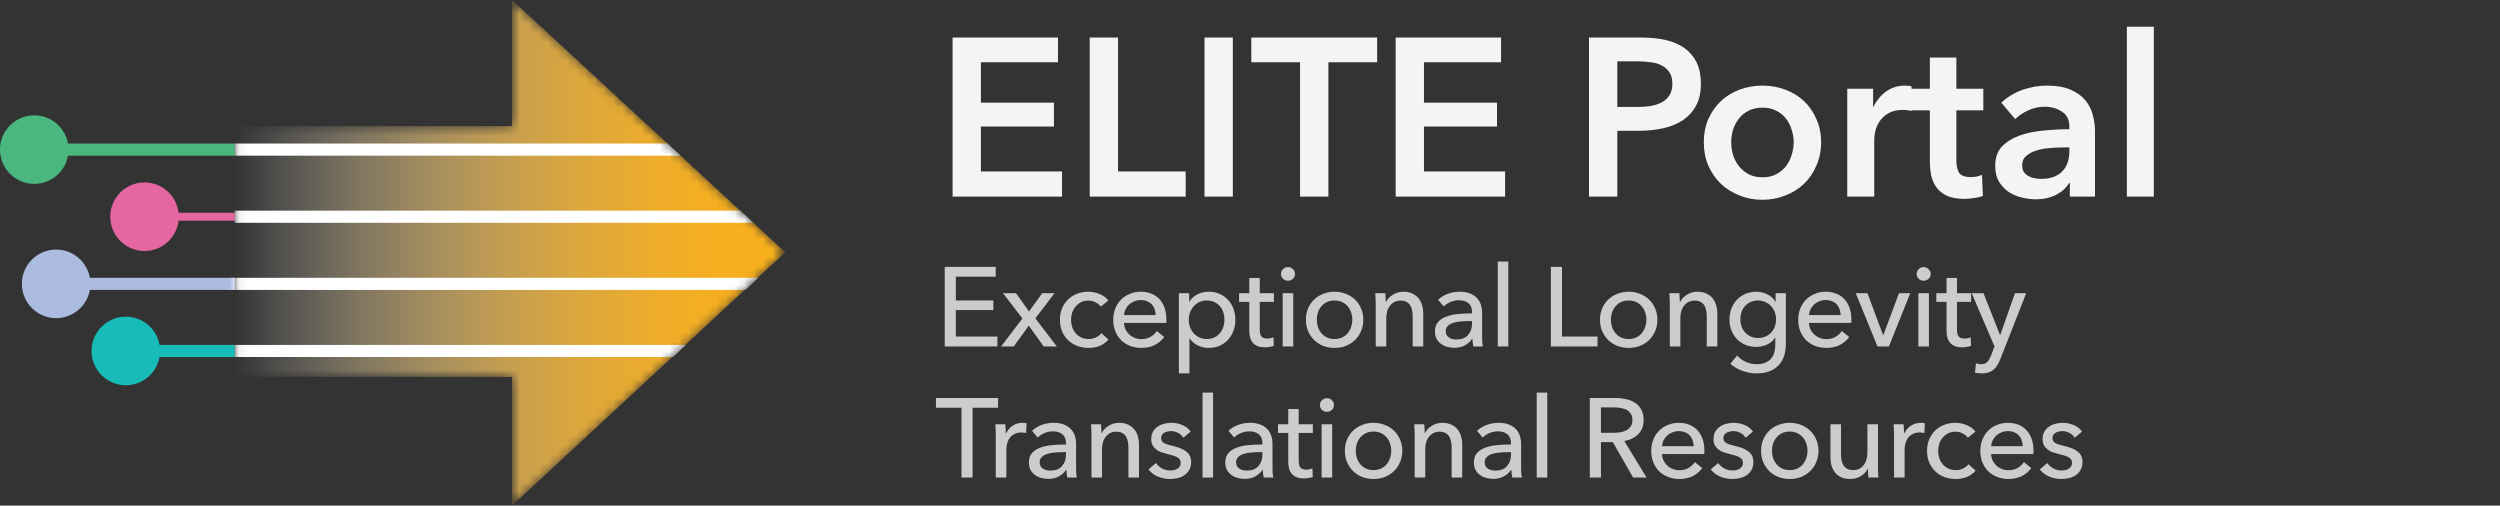 <svg width="267" height="54" viewBox="0 0 267 54" fill="none" xmlns="http://www.w3.org/2000/svg">
<rect x="0" y="0" width="267" height="54" fill="#333333" stroke="none"/>
<g clip-path="url(#clip0_682_98274)">
<path fill-rule="evenodd" clip-rule="evenodd" d="M5.86 15.33L25.072 15.33L25.072 16.624L5.86 16.625L5.86 15.33Z" fill="#4AB77F"/>
<path d="M3.66 19.639C5.681 19.639 7.32 18 7.32 15.978C7.32 13.955 5.681 12.316 3.66 12.316C1.639 12.316 0 13.955 0 15.978C0 18 1.639 19.639 3.66 19.639Z" fill="#4AB77F"/>
<path fill-rule="evenodd" clip-rule="evenodd" d="M17.637 22.722H25.072V23.57H17.637V22.722Z" fill="#E566A1"/>
<path d="M15.436 26.808C17.457 26.808 19.096 25.168 19.096 23.146C19.096 21.124 17.457 19.484 15.436 19.484C13.415 19.484 11.776 21.124 11.776 23.146C11.776 25.168 13.415 26.808 15.436 26.808Z" fill="#E566A1"/>
<path fill-rule="evenodd" clip-rule="evenodd" d="M8.196 29.668H25.072V30.963H8.196V29.668Z" fill="#ACBCE0"/>
<path d="M5.996 33.977C8.017 33.977 9.656 32.337 9.656 30.315C9.656 28.293 8.017 26.653 5.996 26.653C3.974 26.653 2.336 28.293 2.336 30.315C2.336 32.337 3.974 33.977 5.996 33.977Z" fill="#ACBCE0"/>
<path fill-rule="evenodd" clip-rule="evenodd" d="M15.638 36.836H25.072V38.131H15.638V36.836Z" fill="#17BBB7"/>
<path d="M13.437 41.146C15.459 41.146 17.097 39.506 17.097 37.484C17.097 35.462 15.459 33.822 13.437 33.822C11.416 33.822 9.777 35.462 9.777 37.484C9.777 39.506 11.416 41.146 13.437 41.146Z" fill="#17BBB7"/>
<mask id="mask0_682_98274" style="mask-type:luminance" maskUnits="userSpaceOnUse" x="25" y="0" width="59" height="54">
<path d="M83.864 26.942L54.688 0V13.469H25.072V40.24L54.688 40.258V54L83.864 26.942Z" fill="white"/>
</mask>
<g mask="url(#mask0_682_98274)">
<path d="M83.864 26.942L54.688 0V13.469H25.072V40.24L54.688 40.258V54L83.864 26.942Z" fill="url(#paint0_linear_682_98274)"/>
<path fill-rule="evenodd" clip-rule="evenodd" d="M25.072 15.33L71.287 15.33L72.693 16.625L25.072 16.624L25.072 15.33Z" fill="white"/>
<path fill-rule="evenodd" clip-rule="evenodd" d="M25.072 22.498L79.062 22.499L80.467 23.793L25.072 23.793L25.072 22.498Z" fill="white"/>
<path fill-rule="evenodd" clip-rule="evenodd" d="M23.863 29.668L80.987 29.668L79.623 30.962L23.863 30.962L23.863 29.668Z" fill="white"/>
<path fill-rule="evenodd" clip-rule="evenodd" d="M25.072 36.836L73.274 36.837L71.869 38.131L25.072 38.131L25.072 36.836Z" fill="white"/>
</g>
<path d="M101.736 4.008H112.992V6.648H104.76V10.968H112.56V13.512H104.76V18.312H113.424V21H101.736V4.008ZM116.384 4.008H119.408V18.312H126.632V21H116.384V4.008ZM128.642 4.008H131.666V21H128.642V4.008ZM138.847 6.648H133.639V4.008H147.079V6.648H141.871V21H138.847V6.648ZM149.056 4.008H160.312V6.648H152.08V10.968H159.88V13.512H152.08V18.312H160.744V21H149.056V4.008ZM169.704 4.008H175.248C176.224 4.008 177.104 4.096 177.888 4.272C178.672 4.448 179.344 4.736 179.904 5.136C180.464 5.536 180.896 6.048 181.2 6.672C181.504 7.296 181.656 8.048 181.656 8.928C181.656 9.872 181.48 10.664 181.128 11.304C180.776 11.944 180.296 12.464 179.688 12.864C179.096 13.248 178.4 13.528 177.6 13.704C176.8 13.88 175.952 13.968 175.056 13.968H172.728V21H169.704V4.008ZM174.84 11.424C175.336 11.424 175.808 11.392 176.256 11.328C176.704 11.248 177.104 11.12 177.456 10.944C177.808 10.752 178.088 10.496 178.296 10.176C178.504 9.856 178.608 9.44 178.608 8.928C178.608 8.432 178.504 8.032 178.296 7.728C178.088 7.408 177.808 7.16 177.456 6.984C177.12 6.808 176.728 6.696 176.28 6.648C175.848 6.584 175.4 6.552 174.936 6.552H172.728V11.424H174.84ZM181.966 15.192C181.966 14.28 182.126 13.456 182.446 12.72C182.782 11.968 183.23 11.328 183.79 10.8C184.35 10.272 185.014 9.864 185.782 9.576C186.55 9.288 187.366 9.144 188.23 9.144C189.094 9.144 189.91 9.288 190.678 9.576C191.446 9.864 192.11 10.272 192.67 10.8C193.23 11.328 193.67 11.968 193.99 12.72C194.326 13.456 194.494 14.28 194.494 15.192C194.494 16.104 194.326 16.936 193.99 17.688C193.67 18.44 193.23 19.088 192.67 19.632C192.11 20.16 191.446 20.576 190.678 20.88C189.91 21.184 189.094 21.336 188.23 21.336C187.366 21.336 186.55 21.184 185.782 20.88C185.014 20.576 184.35 20.16 183.79 19.632C183.23 19.088 182.782 18.44 182.446 17.688C182.126 16.936 181.966 16.104 181.966 15.192ZM184.894 15.192C184.894 15.64 184.958 16.088 185.086 16.536C185.23 16.984 185.438 17.384 185.71 17.736C185.982 18.088 186.326 18.376 186.742 18.6C187.158 18.824 187.654 18.936 188.23 18.936C188.806 18.936 189.302 18.824 189.718 18.6C190.134 18.376 190.478 18.088 190.75 17.736C191.022 17.384 191.222 16.984 191.35 16.536C191.494 16.088 191.566 15.64 191.566 15.192C191.566 14.744 191.494 14.304 191.35 13.872C191.222 13.424 191.022 13.024 190.75 12.672C190.478 12.32 190.134 12.04 189.718 11.832C189.302 11.608 188.806 11.496 188.23 11.496C187.654 11.496 187.158 11.608 186.742 11.832C186.326 12.04 185.982 12.32 185.71 12.672C185.438 13.024 185.23 13.424 185.086 13.872C184.958 14.304 184.894 14.744 184.894 15.192ZM197.287 9.48H200.047V11.4H200.095C200.415 10.728 200.863 10.184 201.439 9.768C202.015 9.352 202.687 9.144 203.455 9.144C203.567 9.144 203.687 9.152 203.815 9.168C203.943 9.168 204.055 9.184 204.151 9.216V11.856C203.959 11.808 203.791 11.776 203.647 11.76C203.519 11.744 203.391 11.736 203.263 11.736C202.607 11.736 202.079 11.856 201.679 12.096C201.279 12.336 200.967 12.624 200.743 12.96C200.519 13.296 200.367 13.64 200.287 13.992C200.207 14.344 200.167 14.624 200.167 14.832V21H197.287V9.48ZM204.092 11.784V9.48H206.108V6.144H208.94V9.48H211.82V11.784H208.94V17.136C208.94 17.648 209.028 18.072 209.204 18.408C209.396 18.744 209.812 18.912 210.452 18.912C210.644 18.912 210.852 18.896 211.076 18.864C211.3 18.816 211.5 18.752 211.676 18.672L211.772 20.928C211.516 21.024 211.212 21.096 210.86 21.144C210.508 21.208 210.172 21.24 209.852 21.24C209.084 21.24 208.46 21.136 207.98 20.928C207.5 20.704 207.116 20.408 206.828 20.04C206.556 19.656 206.364 19.224 206.252 18.744C206.156 18.248 206.108 17.72 206.108 17.16V11.784H204.092ZM221.056 19.536H220.984C220.696 20.048 220.232 20.472 219.592 20.808C218.952 21.128 218.224 21.288 217.408 21.288C216.944 21.288 216.456 21.224 215.944 21.096C215.448 20.984 214.984 20.792 214.552 20.52C214.136 20.232 213.784 19.864 213.496 19.416C213.224 18.952 213.088 18.384 213.088 17.712C213.088 16.848 213.328 16.16 213.808 15.648C214.304 15.136 214.936 14.744 215.704 14.472C216.472 14.2 217.32 14.024 218.248 13.944C219.192 13.848 220.112 13.8 221.008 13.8V13.512C221.008 12.792 220.744 12.264 220.216 11.928C219.704 11.576 219.088 11.4 218.368 11.4C217.76 11.4 217.176 11.528 216.616 11.784C216.056 12.04 215.592 12.352 215.224 12.72L213.736 10.968C214.392 10.36 215.144 9.904 215.992 9.6C216.856 9.296 217.728 9.144 218.608 9.144C219.632 9.144 220.472 9.288 221.128 9.576C221.8 9.864 222.328 10.24 222.712 10.704C223.096 11.168 223.36 11.688 223.504 12.264C223.664 12.84 223.744 13.416 223.744 13.992V21H221.056V19.536ZM221.008 15.744H220.36C219.896 15.744 219.408 15.768 218.896 15.816C218.384 15.848 217.912 15.936 217.48 16.08C217.048 16.208 216.688 16.4 216.4 16.656C216.112 16.896 215.968 17.232 215.968 17.664C215.968 17.936 216.024 18.168 216.136 18.36C216.264 18.536 216.424 18.68 216.616 18.792C216.808 18.904 217.024 18.984 217.264 19.032C217.504 19.08 217.744 19.104 217.984 19.104C218.976 19.104 219.728 18.84 220.24 18.312C220.752 17.784 221.008 17.064 221.008 16.152V15.744ZM227.147 2.856H230.027V21H227.147V2.856Z" fill="#F4F4F4"/>
<path d="M102.084 35.944H106.524V37H100.896V28.504H106.344V29.548H102.084V32.092H106.092V33.112H102.084V35.944ZM109.195 34.012L107.119 31.312H108.511L109.903 33.268L111.307 31.312H112.627L110.575 34L112.867 37H111.463L109.879 34.78L108.271 37H106.915L109.195 34.012ZM117.558 32.752C117.438 32.568 117.258 32.416 117.018 32.296C116.778 32.168 116.522 32.104 116.25 32.104C115.954 32.104 115.69 32.16 115.458 32.272C115.234 32.384 115.042 32.536 114.882 32.728C114.722 32.912 114.598 33.128 114.51 33.376C114.43 33.624 114.39 33.884 114.39 34.156C114.39 34.428 114.43 34.688 114.51 34.936C114.598 35.184 114.722 35.404 114.882 35.596C115.042 35.78 115.238 35.928 115.47 36.04C115.702 36.152 115.966 36.208 116.262 36.208C116.55 36.208 116.81 36.152 117.042 36.04C117.282 35.928 117.478 35.776 117.63 35.584L118.386 36.268C118.146 36.548 117.846 36.768 117.486 36.928C117.126 37.08 116.718 37.156 116.262 37.156C115.822 37.156 115.414 37.084 115.038 36.94C114.67 36.796 114.35 36.596 114.078 36.34C113.806 36.076 113.59 35.76 113.43 35.392C113.278 35.024 113.202 34.612 113.202 34.156C113.202 33.708 113.278 33.3 113.43 32.932C113.582 32.564 113.794 32.248 114.066 31.984C114.338 31.72 114.658 31.516 115.026 31.372C115.402 31.228 115.806 31.156 116.238 31.156C116.638 31.156 117.034 31.236 117.426 31.396C117.826 31.556 118.142 31.788 118.374 32.092L117.558 32.752ZM123.428 33.652C123.42 33.428 123.38 33.22 123.308 33.028C123.244 32.828 123.144 32.656 123.008 32.512C122.88 32.368 122.716 32.256 122.516 32.176C122.324 32.088 122.096 32.044 121.832 32.044C121.592 32.044 121.364 32.088 121.148 32.176C120.94 32.256 120.756 32.368 120.596 32.512C120.444 32.656 120.316 32.828 120.212 33.028C120.116 33.22 120.06 33.428 120.044 33.652H123.428ZM124.568 34.108C124.568 34.172 124.568 34.236 124.568 34.3C124.568 34.364 124.564 34.428 124.556 34.492H120.044C120.052 34.732 120.104 34.96 120.2 35.176C120.304 35.384 120.44 35.568 120.608 35.728C120.776 35.88 120.968 36 121.184 36.088C121.408 36.176 121.644 36.22 121.892 36.22C122.276 36.22 122.608 36.136 122.888 35.968C123.168 35.8 123.388 35.596 123.548 35.356L124.34 35.992C124.036 36.392 123.676 36.688 123.26 36.88C122.852 37.064 122.396 37.156 121.892 37.156C121.46 37.156 121.06 37.084 120.692 36.94C120.324 36.796 120.008 36.596 119.744 36.34C119.48 36.076 119.272 35.76 119.12 35.392C118.968 35.024 118.892 34.616 118.892 34.168C118.892 33.728 118.964 33.324 119.108 32.956C119.26 32.58 119.468 32.26 119.732 31.996C119.996 31.732 120.308 31.528 120.668 31.384C121.028 31.232 121.416 31.156 121.832 31.156C122.248 31.156 122.624 31.224 122.96 31.36C123.304 31.496 123.592 31.692 123.824 31.948C124.064 32.204 124.248 32.516 124.376 32.884C124.504 33.244 124.568 33.652 124.568 34.108ZM127.031 39.88H125.903V31.312H127.007V32.2H127.043C127.227 31.896 127.495 31.648 127.847 31.456C128.207 31.256 128.623 31.156 129.095 31.156C129.519 31.156 129.903 31.232 130.247 31.384C130.599 31.536 130.899 31.748 131.147 32.02C131.403 32.292 131.599 32.612 131.735 32.98C131.871 33.34 131.939 33.728 131.939 34.144C131.939 34.56 131.871 34.952 131.735 35.32C131.599 35.688 131.407 36.008 131.159 36.28C130.911 36.552 130.611 36.768 130.259 36.928C129.907 37.08 129.511 37.156 129.071 37.156C128.663 37.156 128.279 37.068 127.919 36.892C127.559 36.716 127.275 36.468 127.067 36.148H127.031V39.88ZM130.775 34.144C130.775 33.88 130.735 33.624 130.655 33.376C130.575 33.128 130.455 32.908 130.295 32.716C130.135 32.524 129.935 32.372 129.695 32.26C129.463 32.148 129.191 32.092 128.879 32.092C128.591 32.092 128.327 32.148 128.087 32.26C127.855 32.372 127.655 32.524 127.487 32.716C127.319 32.908 127.187 33.128 127.091 33.376C127.003 33.624 126.959 33.884 126.959 34.156C126.959 34.428 127.003 34.688 127.091 34.936C127.187 35.184 127.319 35.404 127.487 35.596C127.655 35.78 127.855 35.928 128.087 36.04C128.327 36.152 128.591 36.208 128.879 36.208C129.191 36.208 129.463 36.152 129.695 36.04C129.935 35.92 130.135 35.764 130.295 35.572C130.455 35.38 130.575 35.16 130.655 34.912C130.735 34.664 130.775 34.408 130.775 34.144ZM136.052 32.236H134.54V35.2C134.54 35.544 134.604 35.792 134.732 35.944C134.86 36.088 135.064 36.16 135.344 36.16C135.448 36.16 135.56 36.148 135.68 36.124C135.8 36.1 135.908 36.064 136.004 36.016L136.04 36.94C135.904 36.988 135.752 37.024 135.584 37.048C135.424 37.08 135.256 37.096 135.08 37.096C134.544 37.096 134.132 36.948 133.844 36.652C133.564 36.356 133.424 35.912 133.424 35.32V32.236H132.332V31.312H133.424V29.68H134.54V31.312H136.052V32.236ZM138.118 37H136.99V31.312H138.118V37ZM138.31 29.26C138.31 29.468 138.234 29.64 138.082 29.776C137.938 29.912 137.762 29.98 137.554 29.98C137.346 29.98 137.17 29.912 137.026 29.776C136.882 29.632 136.81 29.46 136.81 29.26C136.81 29.052 136.882 28.88 137.026 28.744C137.17 28.6 137.346 28.528 137.554 28.528C137.762 28.528 137.938 28.6 138.082 28.744C138.234 28.88 138.31 29.052 138.31 29.26ZM145.603 34.144C145.603 34.584 145.523 34.988 145.363 35.356C145.211 35.724 144.995 36.044 144.715 36.316C144.443 36.58 144.119 36.788 143.743 36.94C143.367 37.084 142.963 37.156 142.531 37.156C142.099 37.156 141.695 37.084 141.319 36.94C140.943 36.788 140.619 36.58 140.347 36.316C140.075 36.044 139.859 35.724 139.699 35.356C139.547 34.988 139.471 34.584 139.471 34.144C139.471 33.704 139.547 33.304 139.699 32.944C139.859 32.576 140.075 32.26 140.347 31.996C140.619 31.732 140.943 31.528 141.319 31.384C141.695 31.232 142.099 31.156 142.531 31.156C142.963 31.156 143.367 31.232 143.743 31.384C144.119 31.528 144.443 31.732 144.715 31.996C144.995 32.26 145.211 32.576 145.363 32.944C145.523 33.304 145.603 33.704 145.603 34.144ZM144.427 34.144C144.427 33.872 144.383 33.612 144.295 33.364C144.215 33.116 144.095 32.9 143.935 32.716C143.775 32.524 143.575 32.372 143.335 32.26C143.103 32.148 142.835 32.092 142.531 32.092C142.227 32.092 141.955 32.148 141.715 32.26C141.483 32.372 141.287 32.524 141.127 32.716C140.967 32.9 140.843 33.116 140.755 33.364C140.675 33.612 140.635 33.872 140.635 34.144C140.635 34.416 140.675 34.676 140.755 34.924C140.843 35.172 140.967 35.392 141.127 35.584C141.287 35.776 141.483 35.928 141.715 36.04C141.955 36.152 142.227 36.208 142.531 36.208C142.835 36.208 143.103 36.152 143.335 36.04C143.575 35.928 143.775 35.776 143.935 35.584C144.095 35.392 144.215 35.172 144.295 34.924C144.383 34.676 144.427 34.416 144.427 34.144ZM147.947 31.312C147.963 31.456 147.975 31.62 147.983 31.804C147.991 31.98 147.995 32.128 147.995 32.248H148.031C148.103 32.096 148.199 31.956 148.319 31.828C148.447 31.692 148.591 31.576 148.751 31.48C148.911 31.376 149.087 31.296 149.279 31.24C149.471 31.184 149.671 31.156 149.879 31.156C150.247 31.156 150.563 31.22 150.827 31.348C151.091 31.468 151.311 31.632 151.487 31.84C151.663 32.048 151.791 32.292 151.871 32.572C151.959 32.852 152.003 33.152 152.003 33.472V37H150.875V33.844C150.875 33.612 150.855 33.392 150.815 33.184C150.783 32.976 150.719 32.792 150.623 32.632C150.527 32.472 150.395 32.344 150.227 32.248C150.059 32.152 149.843 32.104 149.579 32.104C149.131 32.104 148.763 32.276 148.475 32.62C148.195 32.956 148.055 33.408 148.055 33.976V37H146.927V32.536C146.927 32.384 146.923 32.188 146.915 31.948C146.907 31.708 146.895 31.496 146.879 31.312H147.947ZM157.212 33.316C157.212 32.892 157.084 32.58 156.828 32.38C156.572 32.172 156.232 32.068 155.808 32.068C155.488 32.068 155.184 32.132 154.896 32.26C154.616 32.38 154.38 32.536 154.188 32.728L153.588 32.008C153.868 31.744 154.208 31.536 154.608 31.384C155.016 31.232 155.452 31.156 155.916 31.156C156.324 31.156 156.676 31.216 156.972 31.336C157.276 31.448 157.524 31.604 157.716 31.804C157.908 32.004 158.052 32.24 158.148 32.512C158.244 32.784 158.292 33.076 158.292 33.388V35.872C158.292 36.064 158.296 36.268 158.304 36.484C158.32 36.692 158.344 36.864 158.376 37H157.356C157.292 36.728 157.26 36.456 157.26 36.184H157.224C157.016 36.488 156.752 36.724 156.432 36.892C156.12 37.06 155.748 37.144 155.316 37.144C155.092 37.144 154.856 37.112 154.608 37.048C154.368 36.992 154.148 36.896 153.948 36.76C153.748 36.624 153.58 36.444 153.444 36.22C153.316 35.996 153.252 35.72 153.252 35.392C153.252 34.96 153.368 34.62 153.6 34.372C153.832 34.116 154.136 33.924 154.512 33.796C154.888 33.66 155.312 33.572 155.784 33.532C156.256 33.492 156.732 33.472 157.212 33.472V33.316ZM156.936 34.288C156.656 34.288 156.364 34.3 156.06 34.324C155.764 34.348 155.492 34.396 155.244 34.468C155.004 34.54 154.804 34.648 154.644 34.792C154.484 34.936 154.404 35.128 154.404 35.368C154.404 35.536 154.436 35.676 154.5 35.788C154.572 35.9 154.664 35.992 154.776 36.064C154.888 36.136 155.012 36.188 155.148 36.22C155.284 36.244 155.424 36.256 155.568 36.256C156.096 36.256 156.5 36.1 156.78 35.788C157.068 35.468 157.212 35.068 157.212 34.588V34.288H156.936ZM161.088 37H159.96V27.928H161.088V37ZM166.821 35.944H170.613V37H165.633V28.504H166.821V35.944ZM177.011 34.144C177.011 34.584 176.931 34.988 176.771 35.356C176.619 35.724 176.403 36.044 176.123 36.316C175.851 36.58 175.527 36.788 175.151 36.94C174.775 37.084 174.371 37.156 173.939 37.156C173.507 37.156 173.103 37.084 172.727 36.94C172.351 36.788 172.027 36.58 171.755 36.316C171.483 36.044 171.267 35.724 171.107 35.356C170.955 34.988 170.879 34.584 170.879 34.144C170.879 33.704 170.955 33.304 171.107 32.944C171.267 32.576 171.483 32.26 171.755 31.996C172.027 31.732 172.351 31.528 172.727 31.384C173.103 31.232 173.507 31.156 173.939 31.156C174.371 31.156 174.775 31.232 175.151 31.384C175.527 31.528 175.851 31.732 176.123 31.996C176.403 32.26 176.619 32.576 176.771 32.944C176.931 33.304 177.011 33.704 177.011 34.144ZM175.835 34.144C175.835 33.872 175.791 33.612 175.703 33.364C175.623 33.116 175.503 32.9 175.343 32.716C175.183 32.524 174.983 32.372 174.743 32.26C174.511 32.148 174.243 32.092 173.939 32.092C173.635 32.092 173.363 32.148 173.123 32.26C172.891 32.372 172.695 32.524 172.535 32.716C172.375 32.9 172.251 33.116 172.163 33.364C172.083 33.612 172.043 33.872 172.043 34.144C172.043 34.416 172.083 34.676 172.163 34.924C172.251 35.172 172.375 35.392 172.535 35.584C172.695 35.776 172.891 35.928 173.123 36.04C173.363 36.152 173.635 36.208 173.939 36.208C174.243 36.208 174.511 36.152 174.743 36.04C174.983 35.928 175.183 35.776 175.343 35.584C175.503 35.392 175.623 35.172 175.703 34.924C175.791 34.676 175.835 34.416 175.835 34.144ZM179.355 31.312C179.371 31.456 179.383 31.62 179.391 31.804C179.399 31.98 179.403 32.128 179.403 32.248H179.439C179.511 32.096 179.607 31.956 179.727 31.828C179.855 31.692 179.999 31.576 180.159 31.48C180.319 31.376 180.495 31.296 180.687 31.24C180.879 31.184 181.079 31.156 181.287 31.156C181.655 31.156 181.971 31.22 182.235 31.348C182.499 31.468 182.719 31.632 182.895 31.84C183.071 32.048 183.199 32.292 183.279 32.572C183.367 32.852 183.411 33.152 183.411 33.472V37H182.283V33.844C182.283 33.612 182.263 33.392 182.223 33.184C182.191 32.976 182.127 32.792 182.031 32.632C181.935 32.472 181.803 32.344 181.635 32.248C181.467 32.152 181.251 32.104 180.987 32.104C180.539 32.104 180.171 32.276 179.883 32.62C179.603 32.956 179.463 33.408 179.463 33.976V37H178.335V32.536C178.335 32.384 178.331 32.188 178.323 31.948C178.315 31.708 178.303 31.496 178.287 31.312H179.355ZM185.523 37.972C185.771 38.252 186.079 38.476 186.447 38.644C186.823 38.812 187.207 38.896 187.599 38.896C187.975 38.896 188.291 38.84 188.547 38.728C188.803 38.624 189.007 38.476 189.159 38.284C189.319 38.1 189.431 37.88 189.495 37.624C189.567 37.368 189.603 37.092 189.603 36.796V36.064H189.579C189.371 36.384 189.087 36.628 188.727 36.796C188.367 36.964 187.983 37.048 187.575 37.048C187.143 37.048 186.747 36.972 186.387 36.82C186.035 36.668 185.735 36.46 185.487 36.196C185.239 35.932 185.047 35.624 184.911 35.272C184.775 34.912 184.707 34.528 184.707 34.12C184.707 33.712 184.775 33.328 184.911 32.968C185.047 32.608 185.239 32.296 185.487 32.032C185.735 31.76 186.035 31.548 186.387 31.396C186.739 31.236 187.131 31.156 187.563 31.156C187.971 31.156 188.359 31.244 188.727 31.42C189.103 31.596 189.399 31.864 189.615 32.224H189.639V31.312H190.731V36.712C190.731 37.128 190.679 37.524 190.575 37.9C190.471 38.284 190.295 38.62 190.047 38.908C189.799 39.204 189.475 39.44 189.075 39.616C188.675 39.792 188.179 39.88 187.587 39.88C187.091 39.88 186.591 39.788 186.087 39.604C185.591 39.428 185.163 39.176 184.803 38.848L185.523 37.972ZM185.871 34.096C185.871 34.36 185.911 34.612 185.991 34.852C186.079 35.092 186.203 35.304 186.363 35.488C186.531 35.672 186.731 35.82 186.963 35.932C187.195 36.044 187.459 36.1 187.755 36.1C188.043 36.1 188.307 36.048 188.547 35.944C188.787 35.84 188.991 35.7 189.159 35.524C189.327 35.34 189.455 35.128 189.543 34.888C189.639 34.64 189.687 34.376 189.687 34.096C189.687 33.824 189.639 33.568 189.543 33.328C189.455 33.088 189.323 32.876 189.147 32.692C188.979 32.508 188.775 32.364 188.535 32.26C188.303 32.148 188.043 32.092 187.755 32.092C187.459 32.092 187.195 32.148 186.963 32.26C186.731 32.364 186.531 32.508 186.363 32.692C186.203 32.868 186.079 33.08 185.991 33.328C185.911 33.568 185.871 33.824 185.871 34.096ZM196.585 33.652C196.577 33.428 196.537 33.22 196.465 33.028C196.401 32.828 196.301 32.656 196.165 32.512C196.037 32.368 195.873 32.256 195.673 32.176C195.481 32.088 195.253 32.044 194.989 32.044C194.749 32.044 194.521 32.088 194.305 32.176C194.097 32.256 193.913 32.368 193.753 32.512C193.601 32.656 193.473 32.828 193.369 33.028C193.273 33.22 193.217 33.428 193.201 33.652H196.585ZM197.725 34.108C197.725 34.172 197.725 34.236 197.725 34.3C197.725 34.364 197.721 34.428 197.713 34.492H193.201C193.209 34.732 193.261 34.96 193.357 35.176C193.461 35.384 193.597 35.568 193.765 35.728C193.933 35.88 194.125 36 194.341 36.088C194.565 36.176 194.801 36.22 195.049 36.22C195.433 36.22 195.765 36.136 196.045 35.968C196.325 35.8 196.545 35.596 196.705 35.356L197.497 35.992C197.193 36.392 196.833 36.688 196.417 36.88C196.009 37.064 195.553 37.156 195.049 37.156C194.617 37.156 194.217 37.084 193.849 36.94C193.481 36.796 193.165 36.596 192.901 36.34C192.637 36.076 192.429 35.76 192.277 35.392C192.125 35.024 192.049 34.616 192.049 34.168C192.049 33.728 192.121 33.324 192.265 32.956C192.417 32.58 192.625 32.26 192.889 31.996C193.153 31.732 193.465 31.528 193.825 31.384C194.185 31.232 194.573 31.156 194.989 31.156C195.405 31.156 195.781 31.224 196.117 31.36C196.461 31.496 196.749 31.692 196.981 31.948C197.221 32.204 197.405 32.516 197.533 32.884C197.661 33.244 197.725 33.652 197.725 34.108ZM201.736 37H200.512L198.196 31.312H199.444L201.112 35.788H201.136L202.816 31.312H204.016L201.736 37ZM206.007 37H204.879V31.312H206.007V37ZM206.199 29.26C206.199 29.468 206.123 29.64 205.971 29.776C205.827 29.912 205.651 29.98 205.443 29.98C205.235 29.98 205.059 29.912 204.915 29.776C204.771 29.632 204.699 29.46 204.699 29.26C204.699 29.052 204.771 28.88 204.915 28.744C205.059 28.6 205.235 28.528 205.443 28.528C205.651 28.528 205.827 28.6 205.971 28.744C206.123 28.88 206.199 29.052 206.199 29.26ZM210.517 32.236H209.005V35.2C209.005 35.544 209.069 35.792 209.197 35.944C209.325 36.088 209.529 36.16 209.809 36.16C209.913 36.16 210.025 36.148 210.145 36.124C210.265 36.1 210.373 36.064 210.469 36.016L210.505 36.94C210.369 36.988 210.217 37.024 210.049 37.048C209.889 37.08 209.721 37.096 209.545 37.096C209.009 37.096 208.597 36.948 208.309 36.652C208.029 36.356 207.889 35.912 207.889 35.32V32.236H206.797V31.312H207.889V29.68H209.005V31.312H210.517V32.236ZM213.602 35.776H213.626L215.198 31.312H216.398L213.638 38.344C213.542 38.584 213.438 38.796 213.326 38.98C213.214 39.172 213.082 39.332 212.93 39.46C212.778 39.596 212.598 39.7 212.39 39.772C212.19 39.844 211.95 39.88 211.67 39.88C211.55 39.88 211.426 39.872 211.298 39.856C211.178 39.848 211.054 39.828 210.926 39.796L211.034 38.8C211.226 38.864 211.414 38.896 211.598 38.896C211.894 38.896 212.114 38.812 212.258 38.644C212.402 38.484 212.534 38.252 212.654 37.948L213.014 37L210.578 31.312H211.838L213.602 35.776Z" fill="white" fill-opacity="0.75"/>
<path d="M103.872 51H102.684V43.548H99.96V42.504H106.596V43.548H103.872V51ZM106.349 46.536C106.349 46.384 106.345 46.188 106.337 45.948C106.329 45.708 106.317 45.496 106.301 45.312H107.369C107.385 45.456 107.397 45.624 107.405 45.816C107.413 46 107.417 46.152 107.417 46.272H107.453C107.613 45.936 107.845 45.668 108.149 45.468C108.461 45.26 108.809 45.156 109.193 45.156C109.369 45.156 109.517 45.172 109.637 45.204L109.589 46.248C109.429 46.208 109.257 46.188 109.073 46.188C108.801 46.188 108.565 46.24 108.365 46.344C108.165 46.44 107.997 46.572 107.861 46.74C107.733 46.908 107.637 47.104 107.573 47.328C107.509 47.544 107.477 47.772 107.477 48.012V51H106.349V46.536ZM113.845 47.316C113.845 46.892 113.717 46.58 113.461 46.38C113.205 46.172 112.865 46.068 112.441 46.068C112.121 46.068 111.817 46.132 111.529 46.26C111.249 46.38 111.013 46.536 110.821 46.728L110.221 46.008C110.501 45.744 110.841 45.536 111.241 45.384C111.649 45.232 112.085 45.156 112.549 45.156C112.957 45.156 113.309 45.216 113.605 45.336C113.909 45.448 114.157 45.604 114.349 45.804C114.541 46.004 114.685 46.24 114.781 46.512C114.877 46.784 114.925 47.076 114.925 47.388V49.872C114.925 50.064 114.929 50.268 114.937 50.484C114.953 50.692 114.977 50.864 115.009 51H113.989C113.925 50.728 113.893 50.456 113.893 50.184H113.857C113.649 50.488 113.385 50.724 113.065 50.892C112.753 51.06 112.381 51.144 111.949 51.144C111.725 51.144 111.489 51.112 111.241 51.048C111.001 50.992 110.781 50.896 110.581 50.76C110.381 50.624 110.213 50.444 110.077 50.22C109.949 49.996 109.885 49.72 109.885 49.392C109.885 48.96 110.001 48.62 110.233 48.372C110.465 48.116 110.769 47.924 111.145 47.796C111.521 47.66 111.945 47.572 112.417 47.532C112.889 47.492 113.365 47.472 113.845 47.472V47.316ZM113.569 48.288C113.289 48.288 112.997 48.3 112.693 48.324C112.397 48.348 112.125 48.396 111.877 48.468C111.637 48.54 111.437 48.648 111.277 48.792C111.117 48.936 111.037 49.128 111.037 49.368C111.037 49.536 111.069 49.676 111.133 49.788C111.205 49.9 111.297 49.992 111.409 50.064C111.521 50.136 111.645 50.188 111.781 50.22C111.917 50.244 112.057 50.256 112.201 50.256C112.729 50.256 113.133 50.1 113.413 49.788C113.701 49.468 113.845 49.068 113.845 48.588V48.288H113.569ZM117.589 45.312C117.605 45.456 117.617 45.62 117.625 45.804C117.633 45.98 117.637 46.128 117.637 46.248H117.673C117.745 46.096 117.841 45.956 117.961 45.828C118.089 45.692 118.233 45.576 118.393 45.48C118.553 45.376 118.729 45.296 118.921 45.24C119.113 45.184 119.313 45.156 119.521 45.156C119.889 45.156 120.205 45.22 120.469 45.348C120.733 45.468 120.953 45.632 121.129 45.84C121.305 46.048 121.433 46.292 121.513 46.572C121.601 46.852 121.645 47.152 121.645 47.472V51H120.517V47.844C120.517 47.612 120.497 47.392 120.457 47.184C120.425 46.976 120.361 46.792 120.265 46.632C120.169 46.472 120.037 46.344 119.869 46.248C119.701 46.152 119.485 46.104 119.221 46.104C118.773 46.104 118.405 46.276 118.117 46.62C117.837 46.956 117.697 47.408 117.697 47.976V51H116.569V46.536C116.569 46.384 116.565 46.188 116.557 45.948C116.549 45.708 116.537 45.496 116.521 45.312H117.589ZM126.385 46.752C126.257 46.544 126.077 46.376 125.845 46.248C125.613 46.112 125.353 46.044 125.065 46.044C124.937 46.044 124.809 46.06 124.681 46.092C124.553 46.116 124.437 46.16 124.333 46.224C124.237 46.28 124.157 46.356 124.093 46.452C124.037 46.54 124.009 46.652 124.009 46.788C124.009 47.028 124.117 47.208 124.333 47.328C124.549 47.44 124.873 47.544 125.305 47.64C125.577 47.704 125.829 47.78 126.061 47.868C126.293 47.956 126.493 48.068 126.661 48.204C126.837 48.332 126.973 48.488 127.069 48.672C127.165 48.856 127.213 49.072 127.213 49.32C127.213 49.656 127.149 49.94 127.021 50.172C126.893 50.404 126.721 50.596 126.505 50.748C126.297 50.892 126.057 50.996 125.785 51.06C125.513 51.124 125.233 51.156 124.945 51.156C124.513 51.156 124.089 51.072 123.673 50.904C123.265 50.736 122.925 50.48 122.653 50.136L123.457 49.452C123.609 49.676 123.817 49.864 124.081 50.016C124.353 50.168 124.649 50.244 124.969 50.244C125.113 50.244 125.249 50.232 125.377 50.208C125.513 50.176 125.633 50.128 125.737 50.064C125.849 50 125.937 49.916 126.001 49.812C126.065 49.708 126.097 49.576 126.097 49.416C126.097 49.152 125.969 48.956 125.713 48.828C125.465 48.7 125.097 48.58 124.609 48.468C124.417 48.42 124.221 48.364 124.021 48.3C123.829 48.228 123.653 48.132 123.493 48.012C123.333 47.892 123.201 47.744 123.097 47.568C123.001 47.384 122.953 47.16 122.953 46.896C122.953 46.592 123.013 46.332 123.133 46.116C123.261 45.892 123.425 45.712 123.625 45.576C123.825 45.432 124.053 45.328 124.309 45.264C124.565 45.192 124.829 45.156 125.101 45.156C125.509 45.156 125.901 45.236 126.277 45.396C126.661 45.556 126.957 45.788 127.165 46.092L126.385 46.752ZM129.557 51H128.429V41.928H129.557V51ZM134.822 47.316C134.822 46.892 134.694 46.58 134.438 46.38C134.182 46.172 133.842 46.068 133.418 46.068C133.098 46.068 132.794 46.132 132.506 46.26C132.226 46.38 131.99 46.536 131.798 46.728L131.198 46.008C131.478 45.744 131.818 45.536 132.218 45.384C132.626 45.232 133.062 45.156 133.526 45.156C133.934 45.156 134.286 45.216 134.582 45.336C134.886 45.448 135.134 45.604 135.326 45.804C135.518 46.004 135.662 46.24 135.758 46.512C135.854 46.784 135.902 47.076 135.902 47.388V49.872C135.902 50.064 135.906 50.268 135.914 50.484C135.93 50.692 135.954 50.864 135.986 51H134.966C134.902 50.728 134.87 50.456 134.87 50.184H134.834C134.626 50.488 134.362 50.724 134.042 50.892C133.73 51.06 133.358 51.144 132.926 51.144C132.702 51.144 132.466 51.112 132.218 51.048C131.978 50.992 131.758 50.896 131.558 50.76C131.358 50.624 131.19 50.444 131.054 50.22C130.926 49.996 130.862 49.72 130.862 49.392C130.862 48.96 130.978 48.62 131.21 48.372C131.442 48.116 131.746 47.924 132.122 47.796C132.498 47.66 132.922 47.572 133.394 47.532C133.866 47.492 134.342 47.472 134.822 47.472V47.316ZM134.546 48.288C134.266 48.288 133.974 48.3 133.67 48.324C133.374 48.348 133.102 48.396 132.854 48.468C132.614 48.54 132.414 48.648 132.254 48.792C132.094 48.936 132.014 49.128 132.014 49.368C132.014 49.536 132.046 49.676 132.11 49.788C132.182 49.9 132.274 49.992 132.386 50.064C132.498 50.136 132.622 50.188 132.758 50.22C132.894 50.244 133.034 50.256 133.178 50.256C133.706 50.256 134.11 50.1 134.39 49.788C134.678 49.468 134.822 49.068 134.822 48.588V48.288H134.546ZM140.213 46.236H138.701V49.2C138.701 49.544 138.765 49.792 138.893 49.944C139.021 50.088 139.225 50.16 139.505 50.16C139.609 50.16 139.721 50.148 139.841 50.124C139.961 50.1 140.069 50.064 140.165 50.016L140.201 50.94C140.065 50.988 139.913 51.024 139.745 51.048C139.585 51.08 139.417 51.096 139.241 51.096C138.705 51.096 138.293 50.948 138.005 50.652C137.725 50.356 137.585 49.912 137.585 49.32V46.236H136.493V45.312H137.585V43.68H138.701V45.312H140.213V46.236ZM142.278 51H141.15V45.312H142.278V51ZM142.47 43.26C142.47 43.468 142.394 43.64 142.242 43.776C142.098 43.912 141.922 43.98 141.714 43.98C141.506 43.98 141.33 43.912 141.186 43.776C141.042 43.632 140.97 43.46 140.97 43.26C140.97 43.052 141.042 42.88 141.186 42.744C141.33 42.6 141.506 42.528 141.714 42.528C141.922 42.528 142.098 42.6 142.242 42.744C142.394 42.88 142.47 43.052 142.47 43.26ZM149.764 48.144C149.764 48.584 149.684 48.988 149.524 49.356C149.372 49.724 149.156 50.044 148.876 50.316C148.604 50.58 148.28 50.788 147.904 50.94C147.528 51.084 147.124 51.156 146.692 51.156C146.26 51.156 145.856 51.084 145.48 50.94C145.104 50.788 144.78 50.58 144.508 50.316C144.236 50.044 144.02 49.724 143.86 49.356C143.708 48.988 143.632 48.584 143.632 48.144C143.632 47.704 143.708 47.304 143.86 46.944C144.02 46.576 144.236 46.26 144.508 45.996C144.78 45.732 145.104 45.528 145.48 45.384C145.856 45.232 146.26 45.156 146.692 45.156C147.124 45.156 147.528 45.232 147.904 45.384C148.28 45.528 148.604 45.732 148.876 45.996C149.156 46.26 149.372 46.576 149.524 46.944C149.684 47.304 149.764 47.704 149.764 48.144ZM148.588 48.144C148.588 47.872 148.544 47.612 148.456 47.364C148.376 47.116 148.256 46.9 148.096 46.716C147.936 46.524 147.736 46.372 147.496 46.26C147.264 46.148 146.996 46.092 146.692 46.092C146.388 46.092 146.116 46.148 145.876 46.26C145.644 46.372 145.448 46.524 145.288 46.716C145.128 46.9 145.004 47.116 144.916 47.364C144.836 47.612 144.796 47.872 144.796 48.144C144.796 48.416 144.836 48.676 144.916 48.924C145.004 49.172 145.128 49.392 145.288 49.584C145.448 49.776 145.644 49.928 145.876 50.04C146.116 50.152 146.388 50.208 146.692 50.208C146.996 50.208 147.264 50.152 147.496 50.04C147.736 49.928 147.936 49.776 148.096 49.584C148.256 49.392 148.376 49.172 148.456 48.924C148.544 48.676 148.588 48.416 148.588 48.144ZM152.108 45.312C152.124 45.456 152.136 45.62 152.144 45.804C152.152 45.98 152.156 46.128 152.156 46.248H152.192C152.264 46.096 152.36 45.956 152.48 45.828C152.608 45.692 152.752 45.576 152.912 45.48C153.072 45.376 153.248 45.296 153.44 45.24C153.632 45.184 153.832 45.156 154.04 45.156C154.408 45.156 154.724 45.22 154.988 45.348C155.252 45.468 155.472 45.632 155.648 45.84C155.824 46.048 155.952 46.292 156.032 46.572C156.12 46.852 156.164 47.152 156.164 47.472V51H155.036V47.844C155.036 47.612 155.016 47.392 154.976 47.184C154.944 46.976 154.88 46.792 154.784 46.632C154.688 46.472 154.556 46.344 154.388 46.248C154.22 46.152 154.004 46.104 153.74 46.104C153.292 46.104 152.924 46.276 152.636 46.62C152.356 46.956 152.216 47.408 152.216 47.976V51H151.088V46.536C151.088 46.384 151.084 46.188 151.076 45.948C151.068 45.708 151.056 45.496 151.04 45.312H152.108ZM161.372 47.316C161.372 46.892 161.244 46.58 160.988 46.38C160.732 46.172 160.392 46.068 159.968 46.068C159.648 46.068 159.344 46.132 159.056 46.26C158.776 46.38 158.54 46.536 158.348 46.728L157.748 46.008C158.028 45.744 158.368 45.536 158.768 45.384C159.176 45.232 159.612 45.156 160.076 45.156C160.484 45.156 160.836 45.216 161.132 45.336C161.436 45.448 161.684 45.604 161.876 45.804C162.068 46.004 162.212 46.24 162.308 46.512C162.404 46.784 162.452 47.076 162.452 47.388V49.872C162.452 50.064 162.456 50.268 162.464 50.484C162.48 50.692 162.504 50.864 162.536 51H161.516C161.452 50.728 161.42 50.456 161.42 50.184H161.384C161.176 50.488 160.912 50.724 160.592 50.892C160.28 51.06 159.908 51.144 159.476 51.144C159.252 51.144 159.016 51.112 158.768 51.048C158.528 50.992 158.308 50.896 158.108 50.76C157.908 50.624 157.74 50.444 157.604 50.22C157.476 49.996 157.412 49.72 157.412 49.392C157.412 48.96 157.528 48.62 157.76 48.372C157.992 48.116 158.296 47.924 158.672 47.796C159.048 47.66 159.472 47.572 159.944 47.532C160.416 47.492 160.892 47.472 161.372 47.472V47.316ZM161.096 48.288C160.816 48.288 160.524 48.3 160.22 48.324C159.924 48.348 159.652 48.396 159.404 48.468C159.164 48.54 158.964 48.648 158.804 48.792C158.644 48.936 158.564 49.128 158.564 49.368C158.564 49.536 158.596 49.676 158.66 49.788C158.732 49.9 158.824 49.992 158.936 50.064C159.048 50.136 159.172 50.188 159.308 50.22C159.444 50.244 159.584 50.256 159.728 50.256C160.256 50.256 160.66 50.1 160.94 49.788C161.228 49.468 161.372 49.068 161.372 48.588V48.288H161.096ZM165.248 51H164.12V41.928H165.248V51ZM170.981 51H169.793V42.504H172.517C172.925 42.504 173.313 42.548 173.681 42.636C174.049 42.716 174.369 42.848 174.641 43.032C174.921 43.216 175.141 43.46 175.301 43.764C175.461 44.06 175.541 44.424 175.541 44.856C175.541 45.48 175.349 45.984 174.965 46.368C174.581 46.752 174.085 46.996 173.477 47.1L175.853 51H174.413L172.253 47.22H170.981V51ZM170.981 46.224H172.349C172.629 46.224 172.889 46.2 173.129 46.152C173.369 46.104 173.577 46.028 173.753 45.924C173.937 45.812 174.081 45.672 174.185 45.504C174.289 45.328 174.341 45.112 174.341 44.856C174.341 44.6 174.289 44.388 174.185 44.22C174.081 44.044 173.941 43.904 173.765 43.8C173.597 43.696 173.397 43.624 173.165 43.584C172.933 43.536 172.689 43.512 172.433 43.512H170.981V46.224ZM180.888 47.652C180.88 47.428 180.84 47.22 180.768 47.028C180.704 46.828 180.604 46.656 180.468 46.512C180.34 46.368 180.176 46.256 179.976 46.176C179.784 46.088 179.556 46.044 179.292 46.044C179.052 46.044 178.824 46.088 178.608 46.176C178.4 46.256 178.216 46.368 178.056 46.512C177.904 46.656 177.776 46.828 177.672 47.028C177.576 47.22 177.52 47.428 177.504 47.652H180.888ZM182.028 48.108C182.028 48.172 182.028 48.236 182.028 48.3C182.028 48.364 182.024 48.428 182.016 48.492H177.504C177.512 48.732 177.564 48.96 177.66 49.176C177.764 49.384 177.9 49.568 178.068 49.728C178.236 49.88 178.428 50 178.644 50.088C178.868 50.176 179.104 50.22 179.352 50.22C179.736 50.22 180.068 50.136 180.348 49.968C180.628 49.8 180.848 49.596 181.008 49.356L181.8 49.992C181.496 50.392 181.136 50.688 180.72 50.88C180.312 51.064 179.856 51.156 179.352 51.156C178.92 51.156 178.52 51.084 178.152 50.94C177.784 50.796 177.468 50.596 177.204 50.34C176.94 50.076 176.732 49.76 176.58 49.392C176.428 49.024 176.352 48.616 176.352 48.168C176.352 47.728 176.424 47.324 176.568 46.956C176.72 46.58 176.928 46.26 177.192 45.996C177.456 45.732 177.768 45.528 178.128 45.384C178.488 45.232 178.876 45.156 179.292 45.156C179.708 45.156 180.084 45.224 180.42 45.36C180.764 45.496 181.052 45.692 181.284 45.948C181.524 46.204 181.708 46.516 181.836 46.884C181.964 47.244 182.028 47.652 182.028 48.108ZM186.435 46.752C186.307 46.544 186.127 46.376 185.895 46.248C185.663 46.112 185.403 46.044 185.115 46.044C184.987 46.044 184.859 46.06 184.731 46.092C184.603 46.116 184.487 46.16 184.383 46.224C184.287 46.28 184.207 46.356 184.143 46.452C184.087 46.54 184.059 46.652 184.059 46.788C184.059 47.028 184.167 47.208 184.383 47.328C184.599 47.44 184.923 47.544 185.355 47.64C185.627 47.704 185.879 47.78 186.111 47.868C186.343 47.956 186.543 48.068 186.711 48.204C186.887 48.332 187.023 48.488 187.119 48.672C187.215 48.856 187.263 49.072 187.263 49.32C187.263 49.656 187.199 49.94 187.071 50.172C186.943 50.404 186.771 50.596 186.555 50.748C186.347 50.892 186.107 50.996 185.835 51.06C185.563 51.124 185.283 51.156 184.995 51.156C184.563 51.156 184.139 51.072 183.723 50.904C183.315 50.736 182.975 50.48 182.703 50.136L183.507 49.452C183.659 49.676 183.867 49.864 184.131 50.016C184.403 50.168 184.699 50.244 185.019 50.244C185.163 50.244 185.299 50.232 185.427 50.208C185.563 50.176 185.683 50.128 185.787 50.064C185.899 50 185.987 49.916 186.051 49.812C186.115 49.708 186.147 49.576 186.147 49.416C186.147 49.152 186.019 48.956 185.763 48.828C185.515 48.7 185.147 48.58 184.659 48.468C184.467 48.42 184.271 48.364 184.071 48.3C183.879 48.228 183.703 48.132 183.543 48.012C183.383 47.892 183.251 47.744 183.147 47.568C183.051 47.384 183.003 47.16 183.003 46.896C183.003 46.592 183.063 46.332 183.183 46.116C183.311 45.892 183.475 45.712 183.675 45.576C183.875 45.432 184.103 45.328 184.359 45.264C184.615 45.192 184.879 45.156 185.151 45.156C185.559 45.156 185.951 45.236 186.327 45.396C186.711 45.556 187.007 45.788 187.215 46.092L186.435 46.752ZM194.215 48.144C194.215 48.584 194.135 48.988 193.975 49.356C193.823 49.724 193.607 50.044 193.327 50.316C193.055 50.58 192.731 50.788 192.355 50.94C191.979 51.084 191.575 51.156 191.143 51.156C190.711 51.156 190.307 51.084 189.931 50.94C189.555 50.788 189.231 50.58 188.959 50.316C188.687 50.044 188.471 49.724 188.311 49.356C188.159 48.988 188.083 48.584 188.083 48.144C188.083 47.704 188.159 47.304 188.311 46.944C188.471 46.576 188.687 46.26 188.959 45.996C189.231 45.732 189.555 45.528 189.931 45.384C190.307 45.232 190.711 45.156 191.143 45.156C191.575 45.156 191.979 45.232 192.355 45.384C192.731 45.528 193.055 45.732 193.327 45.996C193.607 46.26 193.823 46.576 193.975 46.944C194.135 47.304 194.215 47.704 194.215 48.144ZM193.039 48.144C193.039 47.872 192.995 47.612 192.907 47.364C192.827 47.116 192.707 46.9 192.547 46.716C192.387 46.524 192.187 46.372 191.947 46.26C191.715 46.148 191.447 46.092 191.143 46.092C190.839 46.092 190.567 46.148 190.327 46.26C190.095 46.372 189.899 46.524 189.739 46.716C189.579 46.9 189.455 47.116 189.367 47.364C189.287 47.612 189.247 47.872 189.247 48.144C189.247 48.416 189.287 48.676 189.367 48.924C189.455 49.172 189.579 49.392 189.739 49.584C189.899 49.776 190.095 49.928 190.327 50.04C190.567 50.152 190.839 50.208 191.143 50.208C191.447 50.208 191.715 50.152 191.947 50.04C192.187 49.928 192.387 49.776 192.547 49.584C192.707 49.392 192.827 49.172 192.907 48.924C192.995 48.676 193.039 48.416 193.039 48.144ZM199.547 51C199.531 50.856 199.519 50.696 199.511 50.52C199.503 50.336 199.499 50.184 199.499 50.064H199.475C199.331 50.368 199.087 50.628 198.743 50.844C198.407 51.052 198.031 51.156 197.615 51.156C197.247 51.156 196.927 51.096 196.655 50.976C196.391 50.856 196.171 50.692 195.995 50.484C195.827 50.268 195.699 50.02 195.611 49.74C195.531 49.46 195.491 49.16 195.491 48.84V45.312H196.619V48.456C196.619 48.688 196.635 48.912 196.667 49.128C196.707 49.336 196.775 49.52 196.871 49.68C196.967 49.84 197.099 49.968 197.267 50.064C197.435 50.16 197.651 50.208 197.915 50.208C198.371 50.208 198.739 50.04 199.019 49.704C199.299 49.36 199.439 48.904 199.439 48.336V45.312H200.567V49.776C200.567 49.928 200.571 50.124 200.579 50.364C200.587 50.604 200.599 50.816 200.615 51H199.547ZM202.283 46.536C202.283 46.384 202.279 46.188 202.271 45.948C202.263 45.708 202.251 45.496 202.235 45.312H203.303C203.319 45.456 203.331 45.624 203.339 45.816C203.347 46 203.351 46.152 203.351 46.272H203.387C203.547 45.936 203.779 45.668 204.083 45.468C204.395 45.26 204.743 45.156 205.127 45.156C205.303 45.156 205.451 45.172 205.571 45.204L205.523 46.248C205.363 46.208 205.191 46.188 205.007 46.188C204.735 46.188 204.499 46.24 204.299 46.344C204.099 46.44 203.931 46.572 203.795 46.74C203.667 46.908 203.571 47.104 203.507 47.328C203.443 47.544 203.411 47.772 203.411 48.012V51H202.283V46.536ZM210.164 46.752C210.044 46.568 209.864 46.416 209.624 46.296C209.384 46.168 209.128 46.104 208.856 46.104C208.56 46.104 208.296 46.16 208.064 46.272C207.84 46.384 207.648 46.536 207.488 46.728C207.328 46.912 207.204 47.128 207.116 47.376C207.036 47.624 206.996 47.884 206.996 48.156C206.996 48.428 207.036 48.688 207.116 48.936C207.204 49.184 207.328 49.404 207.488 49.596C207.648 49.78 207.844 49.928 208.076 50.04C208.308 50.152 208.572 50.208 208.868 50.208C209.156 50.208 209.416 50.152 209.648 50.04C209.888 49.928 210.084 49.776 210.236 49.584L210.992 50.268C210.752 50.548 210.452 50.768 210.092 50.928C209.732 51.08 209.324 51.156 208.868 51.156C208.428 51.156 208.02 51.084 207.644 50.94C207.276 50.796 206.956 50.596 206.684 50.34C206.412 50.076 206.196 49.76 206.036 49.392C205.884 49.024 205.808 48.612 205.808 48.156C205.808 47.708 205.884 47.3 206.036 46.932C206.188 46.564 206.4 46.248 206.672 45.984C206.944 45.72 207.264 45.516 207.632 45.372C208.008 45.228 208.412 45.156 208.844 45.156C209.244 45.156 209.64 45.236 210.032 45.396C210.432 45.556 210.748 45.788 210.98 46.092L210.164 46.752ZM216.034 47.652C216.026 47.428 215.986 47.22 215.914 47.028C215.85 46.828 215.75 46.656 215.614 46.512C215.486 46.368 215.322 46.256 215.122 46.176C214.93 46.088 214.702 46.044 214.438 46.044C214.198 46.044 213.97 46.088 213.754 46.176C213.546 46.256 213.362 46.368 213.202 46.512C213.05 46.656 212.922 46.828 212.818 47.028C212.722 47.22 212.666 47.428 212.65 47.652H216.034ZM217.174 48.108C217.174 48.172 217.174 48.236 217.174 48.3C217.174 48.364 217.17 48.428 217.162 48.492H212.65C212.658 48.732 212.71 48.96 212.806 49.176C212.91 49.384 213.046 49.568 213.214 49.728C213.382 49.88 213.574 50 213.79 50.088C214.014 50.176 214.25 50.22 214.498 50.22C214.882 50.22 215.214 50.136 215.494 49.968C215.774 49.8 215.994 49.596 216.154 49.356L216.946 49.992C216.642 50.392 216.282 50.688 215.866 50.88C215.458 51.064 215.002 51.156 214.498 51.156C214.066 51.156 213.666 51.084 213.298 50.94C212.93 50.796 212.614 50.596 212.35 50.34C212.086 50.076 211.878 49.76 211.726 49.392C211.574 49.024 211.498 48.616 211.498 48.168C211.498 47.728 211.57 47.324 211.714 46.956C211.866 46.58 212.074 46.26 212.338 45.996C212.602 45.732 212.914 45.528 213.274 45.384C213.634 45.232 214.022 45.156 214.438 45.156C214.854 45.156 215.23 45.224 215.566 45.36C215.91 45.496 216.198 45.692 216.43 45.948C216.67 46.204 216.854 46.516 216.982 46.884C217.11 47.244 217.174 47.652 217.174 48.108ZM221.581 46.752C221.453 46.544 221.273 46.376 221.041 46.248C220.809 46.112 220.549 46.044 220.261 46.044C220.133 46.044 220.005 46.06 219.877 46.092C219.749 46.116 219.633 46.16 219.529 46.224C219.433 46.28 219.353 46.356 219.289 46.452C219.233 46.54 219.205 46.652 219.205 46.788C219.205 47.028 219.313 47.208 219.529 47.328C219.745 47.44 220.069 47.544 220.501 47.64C220.773 47.704 221.025 47.78 221.257 47.868C221.489 47.956 221.689 48.068 221.857 48.204C222.033 48.332 222.169 48.488 222.265 48.672C222.361 48.856 222.409 49.072 222.409 49.32C222.409 49.656 222.345 49.94 222.217 50.172C222.089 50.404 221.917 50.596 221.701 50.748C221.493 50.892 221.253 50.996 220.981 51.06C220.709 51.124 220.429 51.156 220.141 51.156C219.709 51.156 219.285 51.072 218.869 50.904C218.461 50.736 218.121 50.48 217.849 50.136L218.653 49.452C218.805 49.676 219.013 49.864 219.277 50.016C219.549 50.168 219.845 50.244 220.165 50.244C220.309 50.244 220.445 50.232 220.573 50.208C220.709 50.176 220.829 50.128 220.933 50.064C221.045 50 221.133 49.916 221.197 49.812C221.261 49.708 221.293 49.576 221.293 49.416C221.293 49.152 221.165 48.956 220.909 48.828C220.661 48.7 220.293 48.58 219.805 48.468C219.613 48.42 219.417 48.364 219.217 48.3C219.025 48.228 218.849 48.132 218.689 48.012C218.529 47.892 218.397 47.744 218.293 47.568C218.197 47.384 218.149 47.16 218.149 46.896C218.149 46.592 218.209 46.332 218.329 46.116C218.457 45.892 218.621 45.712 218.821 45.576C219.021 45.432 219.249 45.328 219.505 45.264C219.761 45.192 220.025 45.156 220.297 45.156C220.705 45.156 221.097 45.236 221.473 45.396C221.857 45.556 222.153 45.788 222.361 46.092L221.581 46.752Z" fill="white" fill-opacity="0.75"/>
</g>
<defs>
<linearGradient id="paint0_linear_682_98274" x1="25.072" y1="27" x2="83.864" y2="27" gradientUnits="userSpaceOnUse">
<stop stop-color="white" stop-opacity="0"/>
<stop offset="0.09" stop-color="#FEF2DA" stop-opacity="0.163"/>
<stop offset="0.225" stop-color="#FDE1A8" stop-opacity="0.382"/>
<stop offset="0.36" stop-color="#FCD27D" stop-opacity="0.571"/>
<stop offset="0.495" stop-color="#FBC65A" stop-opacity="0.726"/>
<stop offset="0.627" stop-color="#FBBC3E" stop-opacity="0.846"/>
<stop offset="0.757" stop-color="#FAB52B" stop-opacity="0.931"/>
<stop offset="0.882" stop-color="#FAB11F" stop-opacity="0.983"/>
<stop offset="1" stop-color="#FAB01B"/>
</linearGradient>
<clipPath id="clip0_682_98274">
<rect width="266.863" height="54" fill="white"/>
</clipPath>
</defs>
</svg>
